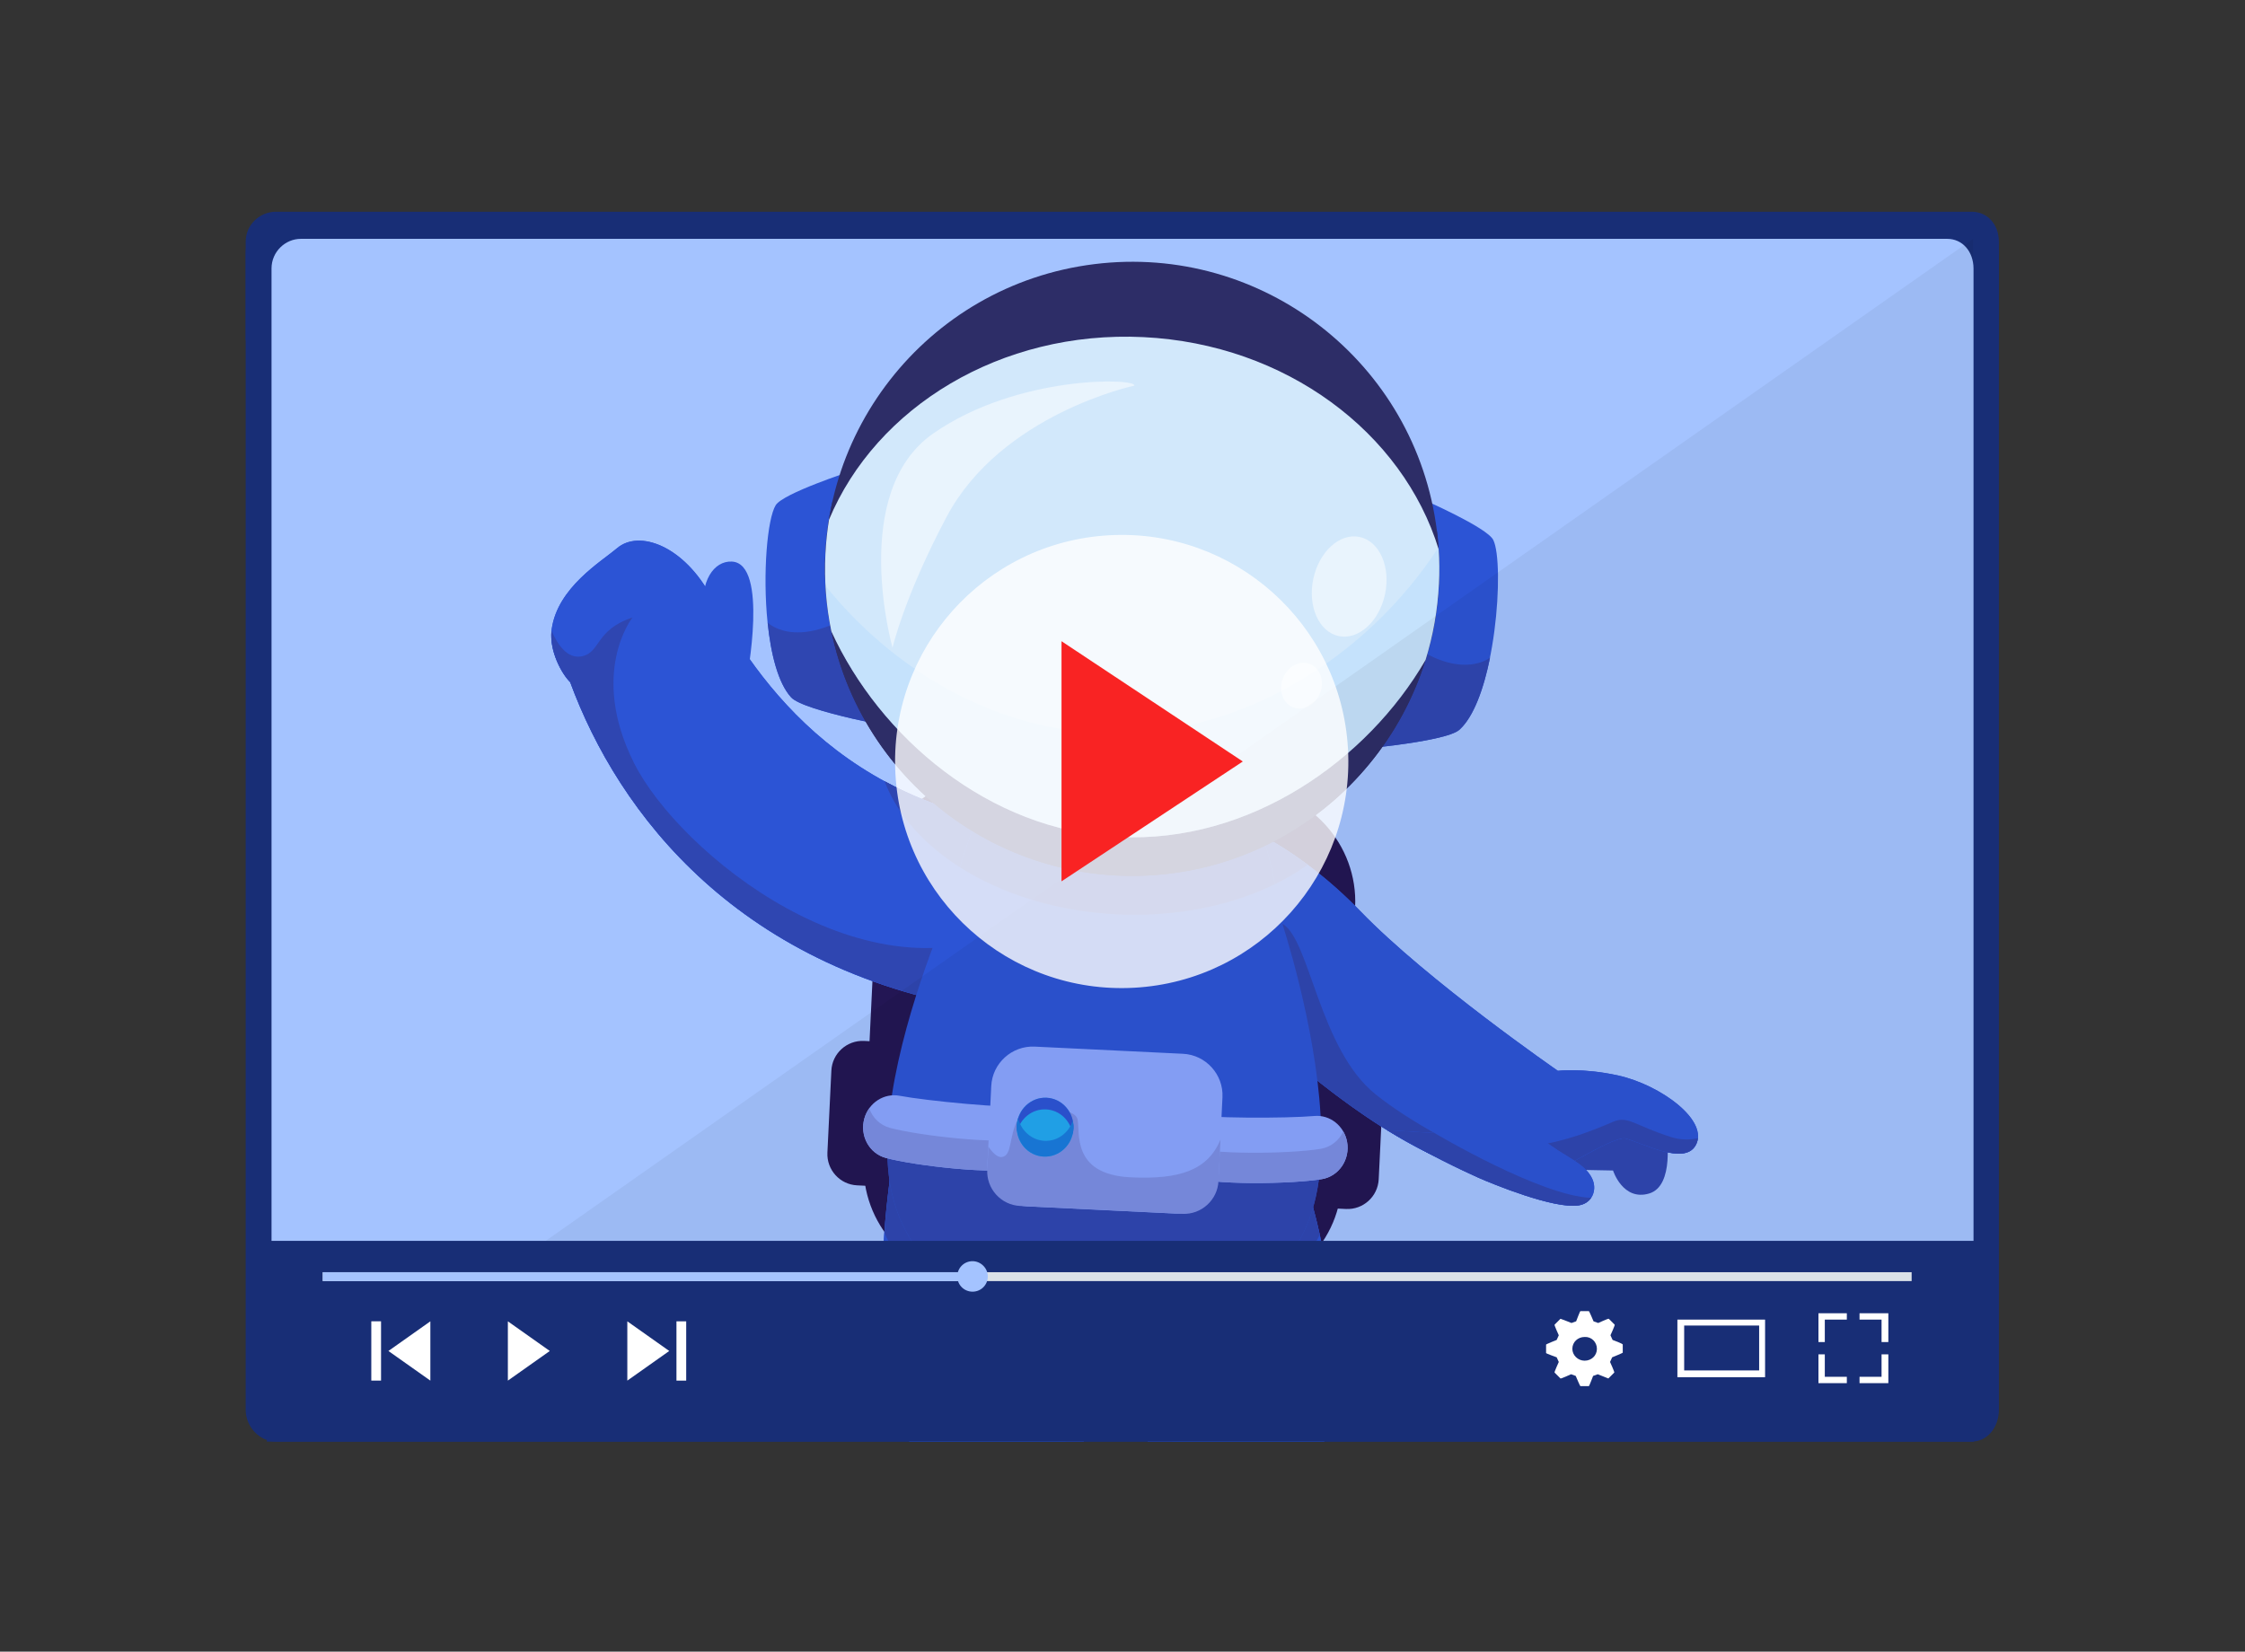 <svg width="530" height="390" viewBox="0 0 530 390" fill="none" xmlns="http://www.w3.org/2000/svg">
<rect x="0" y="0" width="530" height="390" fill="#333333" stroke="none"/>
<g clip-path="url(#clip0_1551_1451)">
<path d="M471.9 332.895C471.9 336.995 469.2 340.395 465.5 340.395H65.1C61.4 340.395 58 336.995 58 332.895V59.795C58 55.695 61.4 52.695 65.1 52.695H465.5C469.2 52.695 471.9 55.695 471.9 59.795V332.895Z" fill="#182E76"/>
<path d="M471.9 80.3V57.1C471.9 53 469.2 50 465.5 50H65.1C61.4 50 58 53 58 57.1V80.3H471.9Z" fill="#182E76"/>
<path d="M465.802 326.198C465.802 330.198 463.202 333.598 459.602 333.598H71.002C67.402 333.598 64.102 330.198 64.102 326.198V63.398C64.102 59.398 67.402 56.398 71.002 56.398H459.702C463.302 56.398 465.902 59.398 465.902 63.398V326.198H465.802Z" fill="#A4C3FF"/>
<path d="M310.938 285.145L317.762 285.473C321.823 285.666 325.282 282.534 325.487 278.457L326.422 259.098C326.614 255.036 323.483 251.577 319.405 251.372L312.961 251.054" fill="#231654"/>
<path d="M209.174 280.219L202.351 279.891C198.289 279.699 195.144 276.241 195.334 272.165L196.269 252.806C196.461 248.744 199.919 245.599 203.995 245.789L210.439 246.107" fill="#231654"/>
<path d="M288.513 305.194L229.543 302.341C214.727 301.626 203.184 288.915 203.914 274.098L207.076 208.742C207.791 193.927 220.502 182.384 235.319 183.113L294.29 185.966C309.105 186.68 320.648 199.392 319.919 214.209L316.756 279.565C316.042 294.38 303.33 305.923 288.513 305.194Z" fill="#231654"/>
<path d="M393.388 267.765C393.388 267.765 395.45 280.028 389.312 281.822C383.104 283.639 380.808 276.387 380.808 276.387L367.356 276.127L365.417 265.896L387.215 261.793" fill="#2F46B1"/>
<path d="M285.62 192.187C298.579 195.965 311.249 204.89 321.185 215.187C337.069 231.629 367.78 252.85 367.78 252.85C367.78 252.85 373.746 252.123 382.094 253.976C392.087 256.205 403.717 264.708 400.259 270.541C397.544 275.104 388.313 270.123 383.705 268.807C380.37 268.496 369.152 276.164 367.479 276.023C358.153 275.192 356.171 279.578 345.202 275.684C317.157 265.749 286.158 232.509 286.158 232.509L285.62 192.187Z" fill="#2C54D5"/>
<path d="M400.243 270.528C397.542 275.09 388.297 270.11 383.689 268.795C380.353 268.483 369.122 276.153 367.463 276.011C363.394 275.645 360.714 276.283 358.075 276.785C354.684 277.424 351.353 277.853 345.185 275.671C325.071 268.542 303.47 249.456 292.842 239.202C288.65 235.148 286.154 232.481 286.154 232.481L285.91 214.037L285.62 192.187C293.622 194.518 301.52 198.823 308.722 204.188C313.187 207.511 317.384 211.244 321.183 215.173C337.067 231.614 367.778 252.836 367.778 252.836C367.778 252.836 373.742 252.095 382.092 253.962C392.086 256.191 403.715 264.694 400.243 270.528Z" fill="#2C54D5"/>
<path d="M308.713 204.188C302.469 208.639 294.673 212.048 285.901 214.038L285.611 192.188C293.613 194.519 301.495 198.811 308.713 204.188Z" fill="#2F46B1"/>
<path d="M254.666 196.238L246.651 213.311C228.072 208.489 213.794 197.614 208.836 184.477C220.767 190.967 235.743 195.54 254.666 196.238Z" fill="#2F46B1"/>
<path d="M300.962 208.777C290.614 213.853 277.648 216.568 263.694 215.892C249.433 215.195 236.518 211.078 226.632 204.798C230.101 192.283 240.227 167.178 265.446 168.401C290.912 169.622 298.692 196.118 300.962 208.777Z" fill="#2F46B1"/>
<path d="M358.054 276.756C354.662 277.395 351.331 277.824 345.164 275.642C325.049 268.513 303.448 249.427 292.821 239.172C295.523 228.191 299.257 216.05 302.88 218.214C309.254 222.055 311.485 247.833 324.816 258.463C332.783 264.836 346.044 272.091 358.054 276.756Z" fill="#2F46B1"/>
<path d="M365.115 270.048C367.38 271.683 369.297 273.202 370.861 274.562C374.934 272.4 381.314 268.572 383.693 268.784C388.302 270.114 397.532 275.081 400.249 270.532C400.585 269.967 400.786 269.362 400.842 268.759C398.934 269.185 396.817 269.216 394.565 268.508C386.178 265.876 384.38 263.442 381.034 264.801C378.615 265.785 372.155 268.737 365.115 270.048Z" fill="#2F46B1"/>
<path d="M364.348 269.104C368.896 272.983 374.026 274.408 375.869 278.26C377.103 280.822 376.015 284.109 372.638 284.63C366.837 285.511 352.313 279.546 348.962 278.06C345.611 276.574 336.508 272.273 327.484 266.859L364.348 269.104Z" fill="#2C54D5"/>
<path d="M375.641 282.848C375.027 283.753 374.022 284.429 372.638 284.63C366.837 285.511 352.299 279.548 348.962 278.06C345.611 276.574 336.508 272.273 327.484 266.859L338.65 267.534L364.333 269.106C368.882 272.985 374.011 274.41 375.855 278.261C376.598 279.796 376.527 281.562 375.641 282.848Z" fill="#2C54D5"/>
<path d="M375.641 282.848C375.027 283.753 374.022 284.429 372.638 284.63C366.837 285.511 352.299 279.548 348.962 278.06C345.611 276.574 336.508 272.273 327.484 266.859L338.65 267.534C339.119 267.81 363.721 282.413 375.641 282.848Z" fill="#2F46B1"/>
<path d="M254.665 196.264C200.435 194.275 178.526 160.326 168.022 141.125C161.468 128.825 150.875 125.044 145.699 129.434C141.901 132.651 131.647 138.718 130.24 148.551C129.518 153.607 132.635 159.174 134.602 161.094C145.915 191.828 174.304 229.895 234.697 238.815" fill="#2C54D5"/>
<path d="M254.678 196.249L245.168 216.486L234.694 238.788C174.316 229.866 145.912 191.801 134.613 161.065C132.696 159.197 129.699 153.891 130.203 148.949C130.214 148.802 130.24 148.668 130.251 148.521C131.658 138.689 141.927 132.62 145.71 129.405C150.889 125.029 161.479 128.796 168.033 141.096C178.54 160.311 200.448 194.26 254.678 196.249Z" fill="#2C54D5"/>
<path d="M254.666 196.238L246.651 213.311C228.072 208.489 213.794 197.614 208.836 184.477C220.767 190.967 235.743 195.54 254.666 196.238Z" fill="#2F46B1"/>
<path d="M245.165 216.479L234.692 238.782C174.313 229.859 145.91 191.794 134.611 161.059C132.694 159.191 129.696 153.885 130.2 148.942C131.719 152.399 133.976 155.488 137.112 155.011C141.859 154.29 140.343 148.757 149.316 145.812C149.316 145.812 139.004 158.784 149.64 180.09C160.26 201.383 204.871 237.695 240.798 218.387C242.419 217.518 243.88 216.886 245.165 216.479Z" fill="#2F46B1"/>
<path d="M176.291 160.28C176.291 160.28 181.529 133.008 172.764 132.601C168.528 132.401 165.208 137.244 166.159 144.779C165.323 146.118 155.614 152.248 154.651 159.339" fill="#2C54D5"/>
<path d="M255.846 293.882C267.24 309.72 272.631 335.337 272.631 335.337C272.631 335.337 265.79 352.627 267.368 369.293C268.056 376.585 270.941 389.748 284.208 390.742C302.284 392.098 302.132 379.191 298.937 367.505C304.132 359.176 313.421 343.818 314.75 331.018C316.595 313.259 312.463 290.767 306.874 275.007" fill="#2C54D5"/>
<path d="M314.75 331.018C313.407 343.82 304.132 359.176 298.937 367.505C300.772 374.204 301.598 381.32 298.552 385.91C296.288 389.314 291.891 391.327 284.194 390.744C270.943 389.762 268.058 376.6 267.369 369.307C265.792 352.642 272.631 335.337 272.631 335.337C272.631 335.337 267.24 309.72 255.846 293.882L306.874 275.007C308.638 279.973 310.254 285.61 311.574 291.56C314.472 304.475 316.011 318.85 314.75 331.018Z" fill="#2C54D5"/>
<path d="M272.425 351.44C271.548 355.368 268.717 369.169 276.79 380.249C282.235 387.72 292.47 387.101 298.552 385.91C296.288 389.314 291.891 391.327 284.194 390.744C270.943 389.762 268.058 376.6 267.369 369.307C265.792 352.642 272.631 335.337 272.631 335.337C272.631 335.337 267.24 309.72 255.846 293.882L306.874 275.007C308.638 279.973 310.254 285.61 311.574 291.56C305.981 303.351 287.188 310.363 282.511 315.853C279.507 319.378 280.172 327.763 279.952 332.888C279.799 336.334 274.62 341.64 272.425 351.44Z" fill="#2F46B1"/>
<path d="M260.965 288.594C254.554 304.553 253.646 322.138 253.875 328.659C254.139 336.629 260.128 356.188 260.428 359.883C261.998 379.527 258.065 394.626 241.154 394.811C227.869 394.966 225.777 378.248 225.148 365.938C207.741 328.946 205.069 308.031 211.646 267.812" fill="#2C54D5"/>
<path d="M260.43 359.883C262 379.526 258.067 394.626 241.156 394.81C237.894 394.853 235.286 393.855 233.232 392.164C226.923 386.979 225.621 375.217 225.15 365.937C211.417 336.768 206.854 317.583 208.772 291.057C209.283 283.95 210.25 276.307 211.649 267.811L260.98 288.578C254.569 304.537 253.661 322.121 253.89 328.643C254.144 336.642 260.133 356.202 260.43 359.883Z" fill="#2C54D5"/>
<path d="M260.445 359.875C262.015 379.519 258.082 394.618 241.171 394.803C237.909 394.845 235.301 393.848 233.247 392.157C239.255 391.89 248.591 390.7 252.187 384.691C259.378 372.672 256.913 364.41 255.513 355.71C254.099 347.027 249.017 334.645 248.044 323.54C247.169 313.7 218.888 314.601 208.801 291.048C209.312 283.941 210.279 276.298 211.678 267.802L261.009 288.569C254.598 304.528 253.69 322.112 253.92 328.634C254.159 336.635 260.148 356.194 260.445 359.875Z" fill="#2F46B1"/>
<path d="M335.737 117.851C335.737 117.851 351.076 124.528 352.534 127.498C355.251 132.999 353.165 164.483 344.538 172.309C341.157 175.372 317.323 177.231 317.323 177.231L335.737 117.851Z" fill="#2C54D5"/>
<path d="M317.351 177.22C317.351 177.22 341.186 175.362 344.566 172.299C347.935 169.251 350.303 162.596 351.776 155.282C351.498 155.505 342.789 162.324 326.806 146.839C326.805 146.825 326.79 146.827 326.774 146.814L317.351 177.22Z" fill="#2F46B1"/>
<path d="M213.342 172.176C213.342 172.176 189.807 168.028 186.744 164.648C183.682 161.281 181.973 154.421 181.211 147.007C180.018 135.42 181.154 122.47 183.126 119.291C184.867 116.475 200.781 111.302 200.781 111.302L206.911 140.995L213.342 172.176Z" fill="#2C54D5"/>
<path d="M213.357 172.176C213.357 172.176 189.822 168.028 186.759 164.648C183.697 161.281 181.988 154.421 181.226 147.007C181.475 147.252 189.496 154.882 206.885 141.015C206.899 141.013 206.912 140.997 206.912 140.997L213.357 172.176Z" fill="#2F46B1"/>
<path d="M299.474 210.775C288.866 216.799 276.466 219.981 263.374 219.342C250.005 218.695 237.734 214.149 227.635 206.864C230.788 195.072 240.433 169.953 265.155 171.151C290.201 172.381 297.466 198.941 299.474 210.775Z" fill="#2F46B1"/>
<path d="M309.853 285.573C302.576 309.41 276.515 315.088 258.588 314.223C240.646 313.359 215.272 305.17 210.335 280.745C206.793 263.235 215.097 237.15 220.632 222.549C223.148 215.918 225.087 211.654 225.087 211.654C225.087 211.654 231.937 166.74 265.456 168.369C298.989 169.996 301.855 215.374 301.855 215.374C301.855 215.374 303.378 219.803 305.245 226.644C309.342 241.733 315.065 268.5 309.853 285.573Z" fill="#2C54D5"/>
<path d="M300.962 208.777C290.614 213.853 277.648 216.568 263.694 215.892C249.433 215.195 236.518 211.078 226.632 204.798C230.101 192.283 240.227 167.178 265.446 168.401C290.912 169.622 298.692 196.118 300.962 208.777Z" fill="#2F46B1"/>
<path d="M311.86 272.928C311.64 277.472 311.027 281.775 309.861 285.594C302.584 309.431 276.524 315.109 258.596 314.244C240.654 313.38 215.266 305.193 210.343 280.766C209.552 276.856 209.348 272.525 209.581 267.979L311.86 272.928Z" fill="#2F46B1"/>
<path d="M279.317 277.616C285.804 280.034 305.379 279.547 312.08 278.424C316.092 277.751 318.776 273.758 318.014 269.612C317.311 265.821 313.975 263.172 310.271 263.516C303.98 264.08 284.816 264.138 278.778 263" fill="#89A5FF"/>
<path d="M279.323 277.612C285.811 280.03 305.4 279.542 312.087 278.42C316.099 277.748 318.785 273.768 318.021 269.608C317.853 268.728 317.548 267.909 317.122 267.164C316.135 269.276 314.198 270.867 311.793 271.268C305.107 272.389 285.548 272.888 279.046 270.472L279.323 277.612Z" fill="#7B8EE4"/>
<path d="M241.814 275.788C235.122 277.564 215.685 275.187 209.118 273.417C205.181 272.353 202.899 268.134 204.064 264.068C205.128 260.363 208.705 258.059 212.362 258.738C218.565 259.913 237.638 261.813 243.757 261.27" fill="#89A5FF"/>
<path d="M241.83 275.785C235.138 277.561 215.686 275.186 209.134 273.415C205.199 272.364 202.915 268.131 204.08 264.065C204.322 263.207 204.718 262.418 205.212 261.717C205.993 263.915 207.753 265.686 210.112 266.322C216.662 268.079 236.087 270.472 242.779 268.696L241.83 275.785Z" fill="#7B8EE4"/>
<path d="M242.452 284.859L277.445 286.552C282.837 286.811 287.457 282.621 287.717 277.229L288.6 259.096C288.859 253.705 284.669 249.084 279.278 248.825L244.284 247.132C238.893 246.872 234.272 251.063 234.013 256.454L233.129 274.588C232.87 279.979 237.06 284.599 242.452 284.859Z" fill="#89A5FF"/>
<path d="M288.134 269.116L287.662 278.876C287.448 283.347 283.599 286.846 279.126 286.618L240.815 284.756C236.33 284.544 232.845 280.693 233.073 276.22L233.336 270.741C234.26 272.093 235.469 273.41 236.604 273.196C238.971 272.728 238.131 268.533 240.277 264.302C242.423 260.07 253.644 261.421 254.367 264.206C255.107 267.004 252.669 277.3 266.871 277.989C278.664 278.571 285.112 276.23 288.134 269.116Z" fill="#7B8EE4"/>
<path d="M253.403 266.484C253.589 262.652 250.743 259.4 247.046 259.221C243.349 259.042 240.202 262.003 240.016 265.835C239.83 269.667 242.677 272.919 246.373 273.098C250.07 273.277 253.218 270.316 253.403 266.484Z" fill="#22A7F0"/>
<path d="M240.053 265.821C240.024 266.289 240.053 266.751 240.124 267.207C240.895 264.061 243.721 261.793 246.951 261.958C250.195 262.121 252.773 264.632 253.23 267.843C253.336 267.409 253.41 266.95 253.423 266.469C253.615 262.64 250.769 259.377 247.073 259.197C243.392 259.03 240.246 261.992 240.053 265.821Z" fill="#2C54D5"/>
<path d="M240.048 265.83C239.857 269.674 242.701 272.922 246.398 273.102C250.094 273.281 253.241 270.32 253.417 266.478C253.453 265.835 253.389 265.203 253.257 264.61C252.324 267.5 249.629 269.534 246.574 269.376C243.519 269.219 241.014 266.945 240.371 263.989C240.195 264.563 240.084 265.187 240.048 265.83Z" fill="#197BDD"/>
<path d="M266.435 147.452L266.411 147.731L266.249 147.591L266.435 147.452Z" fill="#D8D8D8"/>
<path d="M266.246 147.57L266.073 147.694L266.082 147.417L266.246 147.57Z" fill="#D8D8D8"/>
<path d="M276.215 206.281C315.955 201.342 344.167 165.123 339.228 125.383C334.289 85.643 298.07 57.431 258.33 62.37C218.591 67.309 190.379 103.528 195.317 143.268C200.256 183.008 236.475 211.22 276.215 206.281Z" fill="#2D2D67"/>
<path d="M339.709 137.815C337.766 177.807 303.782 208.666 263.776 206.725C223.77 204.783 192.926 170.798 194.853 130.794C195.054 126.571 195.617 122.45 196.515 118.46C200.743 152.834 229.199 180.218 264.967 181.945C300.734 183.673 331.705 159.186 339.237 125.369C339.756 129.429 339.911 133.593 339.709 137.815Z" fill="#2D2D67"/>
<path d="M339.703 137.824C339.392 144.093 338.314 150.138 336.527 155.865C336.527 155.865 336.527 155.865 336.513 155.866C322.781 179.532 295.08 199.125 264.207 197.631C233.334 196.138 207.659 173.957 196.276 149.084L196.274 149.07C195.05 143.195 194.55 137.07 194.86 130.801C194.998 128.053 195.274 125.362 195.713 122.707C206.791 96.147 236.266 77.975 269.93 79.601C303.609 81.239 331.192 102.182 339.637 129.699C339.824 132.377 339.842 135.091 339.703 137.824Z" fill="#D2E8FB"/>
<g opacity="0.35">
<path d="M339.714 137.84C339.404 144.109 338.325 150.154 336.539 155.88C336.539 155.88 336.539 155.88 336.524 155.882C322.793 179.548 295.092 199.14 264.218 197.647C233.345 196.154 207.671 173.972 196.287 149.1L196.285 149.086C195.56 145.589 195.085 142.002 194.891 138.337C210.241 157.372 233.207 171.787 259.492 173.051C292.98 174.67 323.186 154.548 339.53 129.352C339.575 129.477 339.618 129.588 339.648 129.715C339.821 132.395 339.839 135.109 339.714 137.84Z" fill="#ACD8FF"/>
</g>
<g opacity="0.5">
<path d="M326.989 140.275C328.35 133.81 325.657 127.771 320.976 126.786C316.295 125.801 311.397 130.243 310.037 136.708C308.677 143.173 311.369 149.213 316.05 150.197C320.732 151.182 325.629 146.74 326.989 140.275Z" fill="white"/>
</g>
<g opacity="0.5">
<path d="M311.686 163.492C312.715 160.639 311.564 157.611 309.115 156.728C306.667 155.845 303.848 157.442 302.819 160.295C301.791 163.148 302.942 166.177 305.39 167.059C307.839 167.942 310.658 166.345 311.686 163.492Z" fill="white"/>
</g>
<g opacity="0.5">
<path d="M210.707 152.952C210.707 152.952 200.325 116.278 220.321 102.349C240.317 88.419 268.496 89.274 267.789 91.061C267.789 91.061 236.377 97.739 223.467 122.058C213.511 140.81 210.707 152.952 210.707 152.952Z" fill="white"/>
</g>
<path opacity="0.05" d="M71 333.598L465.8 331.698V56.398L71 333.598Z" fill="black"/>
<path d="M466 293H63V341H466V293Z" fill="#182E76"/>
<path d="M451.299 300.398H76.199V302.498H451.299V300.398Z" fill="#DBE2E8"/>
<path d="M229.399 300.398H76.199V302.498H229.399V300.398Z" fill="#A4C3FF"/>
<path d="M148.098 312V326L157.998 319L148.098 312Z" fill="white"/>
<path d="M161.999 312H159.699V326H161.999V312Z" fill="white"/>
<path d="M119.898 312V326L129.798 319L119.898 312Z" fill="white"/>
<path d="M101.599 312V326L91.699 319L101.599 312Z" fill="white"/>
<path d="M87.657 325.992H89.957V311.992H87.657V325.992Z" fill="white"/>
<path d="M380.7 316.394L380.2 315.294C380.2 315.294 381.3 312.894 381.2 312.794L379.8 311.394C379.7 311.294 377.3 312.394 377.3 312.394L376.2 311.994C376.2 311.994 375.2 309.594 375.1 309.594H373.1C373 309.594 372.1 311.994 372.1 311.994L371 312.394C371 312.394 368.5 311.394 368.4 311.394L367 312.794C366.9 312.894 368 315.294 368 315.294L367.5 316.394C367.5 316.394 365 317.394 365 317.494V319.494C365 319.594 367.5 320.494 367.5 320.494L368 321.594C368 321.594 366.9 323.994 367 324.094L368.4 325.494C368.5 325.594 370.9 324.494 370.9 324.494L372 324.894C372 324.894 373 327.294 373.1 327.294H375.1C375.2 327.294 376.1 324.894 376.1 324.894L377.2 324.494L379.7 325.494L381.1 324.094C381.2 323.994 380.1 321.594 380.1 321.594L380.6 320.494C380.6 320.494 383.1 319.494 383.1 319.394V317.494C383.2 317.294 380.7 316.394 380.7 316.394ZM377 318.494C377 320.094 375.7 321.294 374.1 321.294C372.5 321.294 371.2 319.994 371.2 318.494C371.2 316.894 372.5 315.694 374.1 315.694C375.7 315.594 377 316.894 377 318.494Z" fill="white"/>
<path d="M416.7 325.194H396V311.594H416.7V325.194ZM397.6 323.594H415.3V312.994H397.6V323.594Z" fill="white"/>
<path d="M439 311.594H444.2V316.894H445.8V310.094H439V311.594Z" fill="white"/>
<path d="M430.801 316.894V311.594H436.001V310.094H429.301V316.894H430.801Z" fill="white"/>
<path d="M444.2 319.797V325.097H439V326.597H445.8V319.797H444.2Z" fill="white"/>
<path d="M436.001 325.097H430.801V319.797H429.301V326.597H436.001V325.097Z" fill="white"/>
<path d="M233.2 301.397C233.2 303.397 231.6 304.997 229.6 304.997C227.6 304.997 226 303.397 226 301.397C226 299.397 227.6 297.797 229.6 297.797C231.5 297.797 233.2 299.397 233.2 301.397Z" fill="#A4C3FF"/>
</g>
<path opacity="0.8" d="M267.79 233.23C297.293 231.587 319.878 206.337 318.234 176.834C316.59 147.331 291.341 124.747 261.838 126.391C232.335 128.035 209.751 153.284 211.394 182.787C213.038 212.29 238.287 234.874 267.79 233.23Z" fill="white"/>
<path d="M250.602 151.406V208.106L293.402 179.806L250.602 151.406Z" fill="#F92323"/>
<defs>
<clipPath id="clip0_1551_1451">
<rect width="413.9" height="290.4" fill="white" transform="translate(58 50)"/>
</clipPath>
</defs>
</svg>

